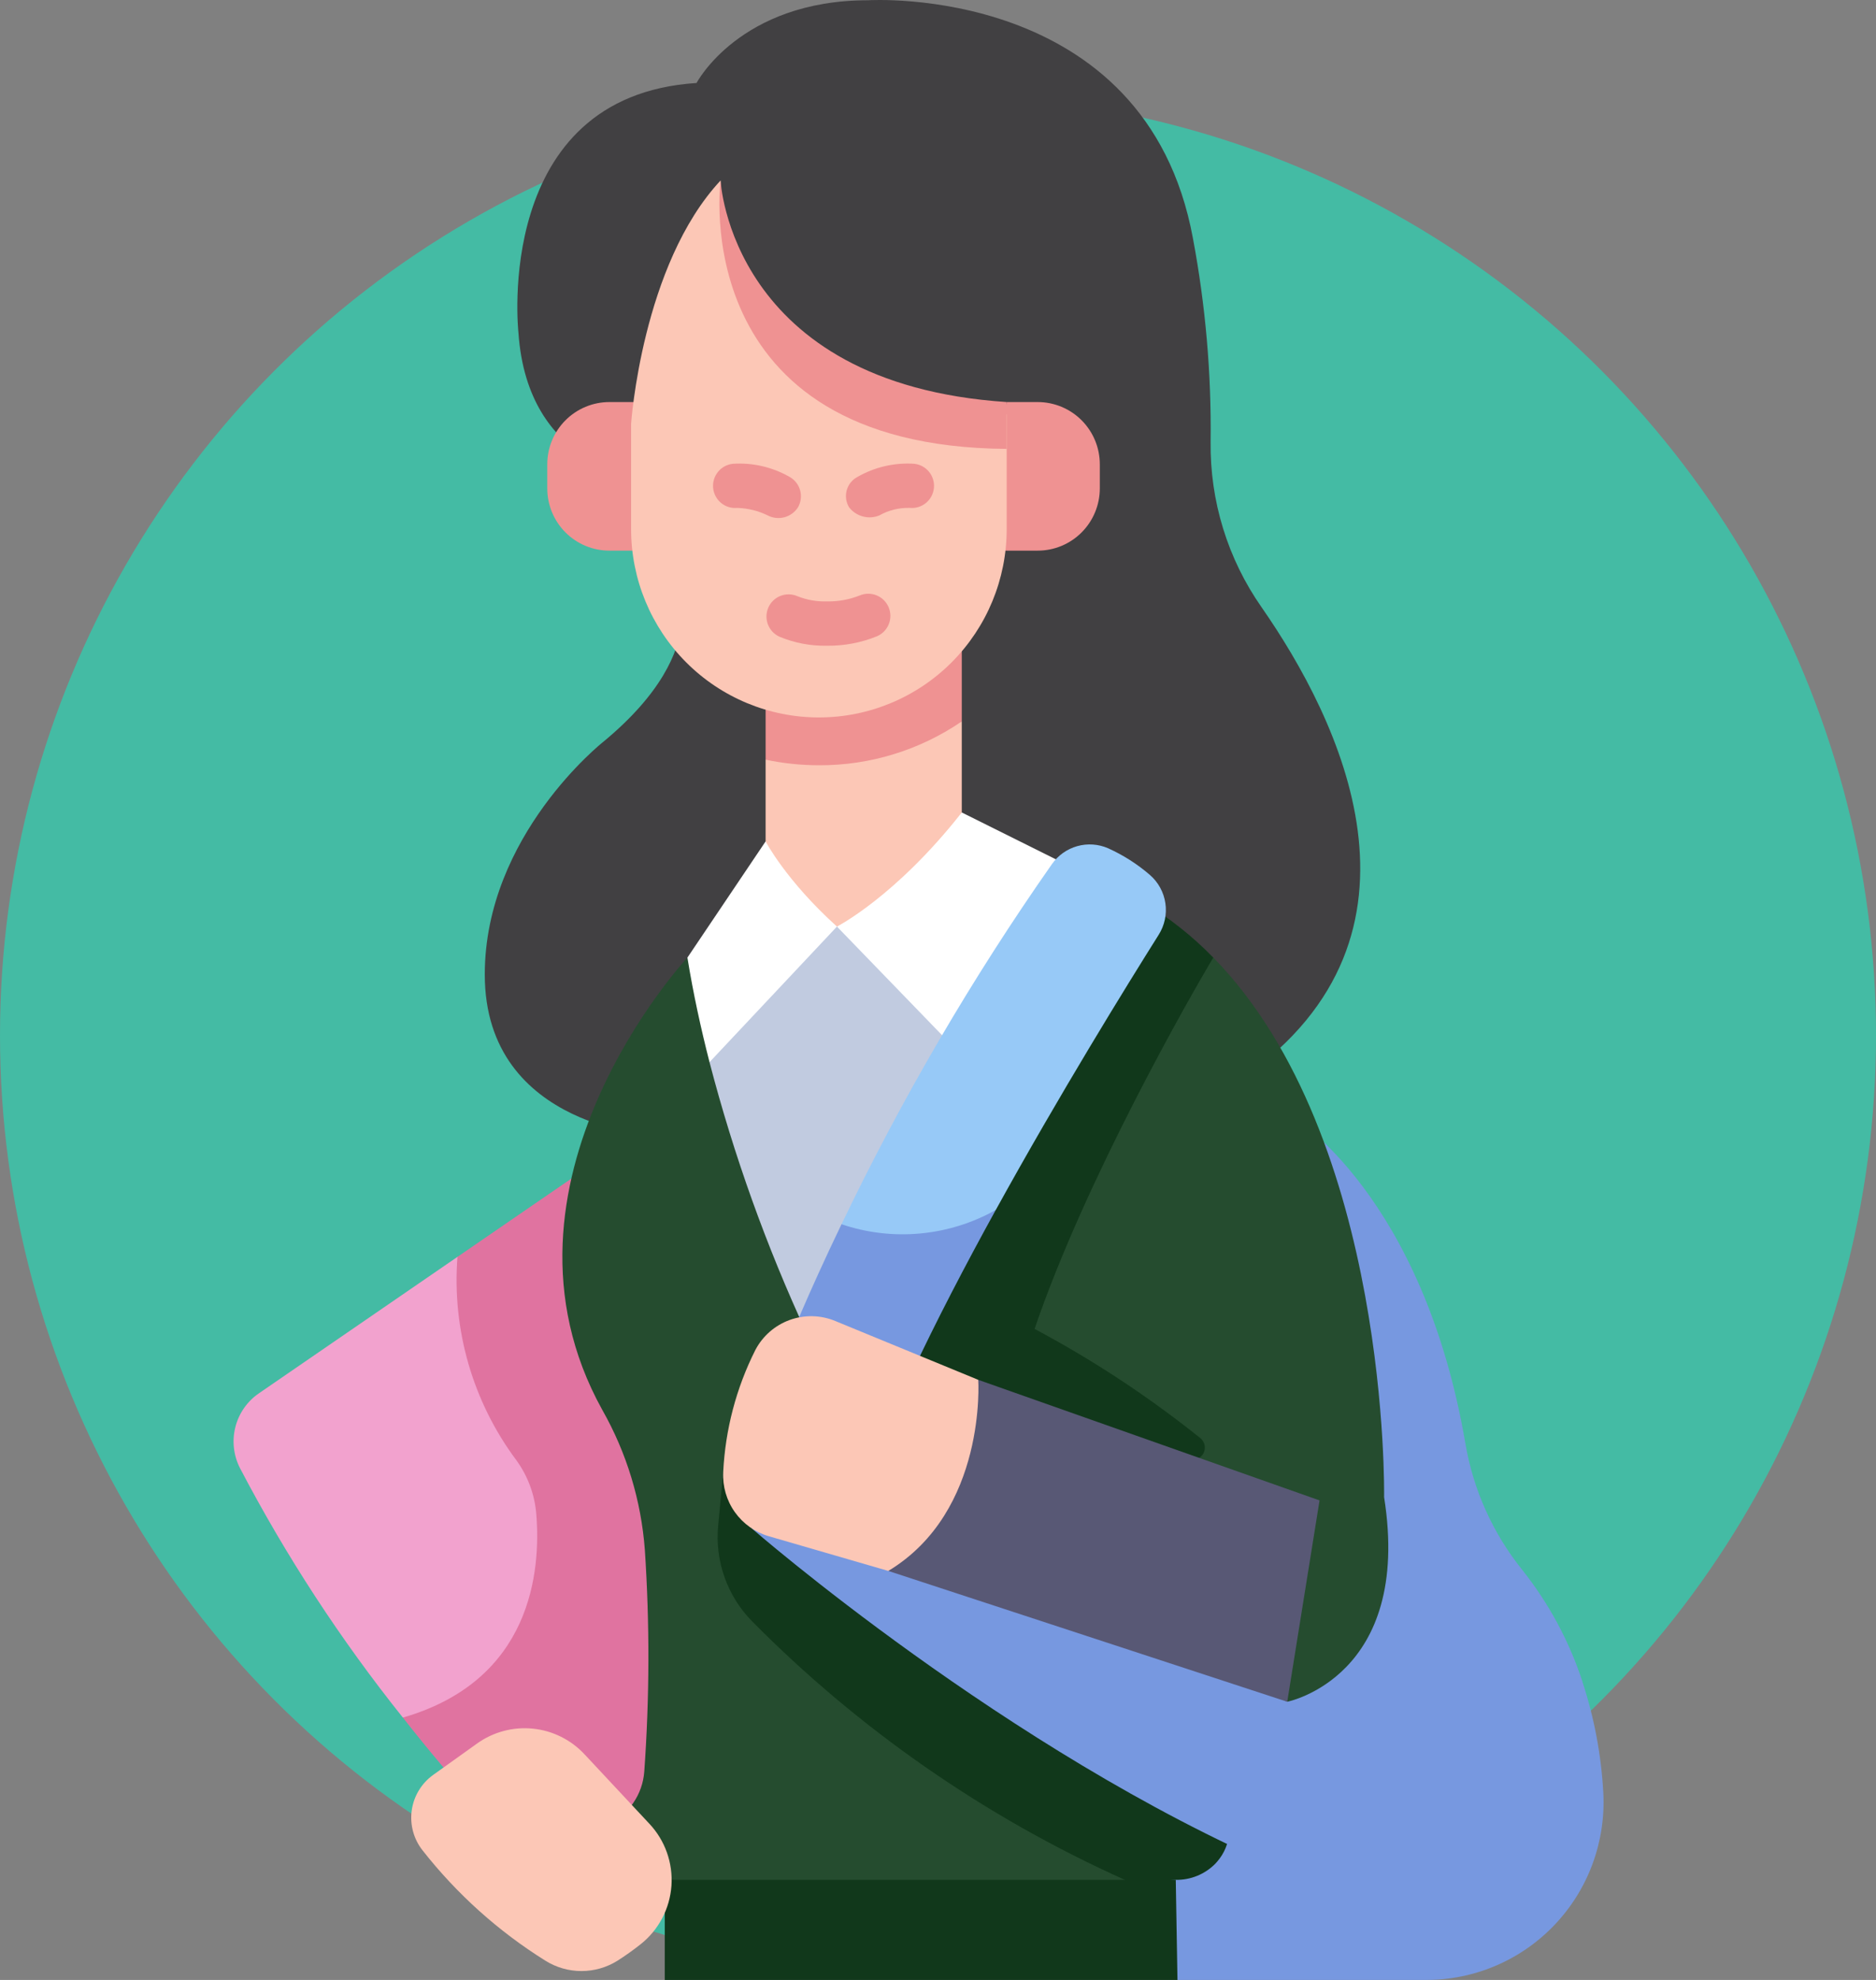 <svg width="145" height="153" viewBox="0 0 145 153" fill="none" xmlns="http://www.w3.org/2000/svg">
<rect x="0" y="0" width="145" height="153" fill="#808080" stroke="none"/>
<ellipse cx="72.5" cy="80.01" rx="72.5" ry="72.672" fill="#44BBA4"/>
<path d="M20 107.676L35.359 97.123C35.359 97.123 46.393 102.487 46.393 117.607C46.393 132.727 31.14 132.727 31.14 132.727C26.336 126.724 22.121 120.271 18.553 113.457C18.052 112.482 17.922 111.357 18.188 110.292C18.454 109.228 19.099 108.298 20 107.676V107.676Z" fill="#F2A2CE"/>
<path d="M35.359 97.123C34.924 102.745 36.544 108.334 39.917 112.848C40.799 114.065 41.33 115.503 41.451 117.002C41.809 121.397 41.104 129.85 31.139 132.726C35.103 137.784 39.429 142.546 44.083 146.974L55.892 137L45.748 89.986L35.359 97.123Z" fill="#E073A0"/>
<path d="M99.952 86.331C99.952 86.331 109.974 92.389 113.259 111.525C113.863 115.098 115.369 118.457 117.633 121.283C119.696 123.867 121.28 126.801 122.31 129.945C118.525 138.422 103.296 137.557 87.06 135.867L99.952 86.331Z" fill="#7798E0"/>
<path d="M123.925 138.58C123.77 135.643 123.225 132.739 122.304 129.946C106.053 134.057 96.184 126.243 91.174 120.053L87.058 135.868L91.007 153H110.185C112.047 153.007 113.89 152.635 115.603 151.904C117.317 151.174 118.863 150.101 120.149 148.752C121.435 147.403 122.433 145.805 123.082 144.056C123.731 142.307 124.018 140.444 123.925 138.58V138.58Z" fill="#7798E0"/>
<path d="M51.381 145.264V153H91.009L90.878 145.264C77.734 144.186 64.525 144.186 51.381 145.264Z" fill="#11381B"/>
<path d="M52.073 44.48C52.073 44.48 55.583 49.925 46.618 57.333C46.618 57.333 37.47 64.549 37.47 75.303C37.47 87.323 50.937 87.799 50.937 87.799L62.64 66.139V49.478L52.073 44.48Z" fill="#414042"/>
<path d="M49.484 36.811C49.484 36.811 40.778 36.146 40.07 25.695C40.07 25.695 38.045 7.43 53.838 6.413C53.838 6.413 57.178 0.02 67.099 0.02C67.099 0.02 88.56 -1.345 92.204 18.414C93.178 23.595 93.636 28.86 93.572 34.132C93.512 38.709 94.892 43.189 97.516 46.935C103.511 55.554 111.772 72.21 96.154 83.227H70.434L68.415 51.06L49.484 36.811Z" fill="#414042"/>
<path d="M53.131 73.999C53.131 73.999 36.848 91.466 46.554 108.953C48.435 112.267 49.558 115.958 49.841 119.759C50.221 125.466 50.206 131.192 49.797 136.897C49.734 137.765 49.441 138.602 48.948 139.318C48.441 139.973 48.158 140.772 48.139 141.6C48.121 142.428 48.368 143.24 48.844 143.916C49.124 144.332 49.502 144.673 49.945 144.908C50.388 145.143 50.882 145.265 51.383 145.264H86.939L99.495 131.503C99.495 131.503 109.178 129.587 106.98 115.69C106.98 115.69 107.454 87.991 93.78 73.996L82.356 67.136L53.131 73.999Z" fill="#254C2F"/>
<path d="M95.718 129.062L55.899 113.758L55.508 117.897C55.381 119.236 55.546 120.587 55.992 121.855C56.437 123.124 57.153 124.28 58.089 125.244C66.391 133.644 76.172 140.432 86.939 145.264H90.879C91.443 145.274 92.003 145.169 92.526 144.957C93.049 144.745 93.524 144.429 93.922 144.029C94.937 142.969 95.687 141.13 94.13 138.146L96.441 135.285L95.718 129.062Z" fill="#11381B"/>
<path d="M88.397 69.734L67.777 106.626L91.957 112.776C92.164 112.828 92.383 112.808 92.578 112.719C92.772 112.629 92.93 112.476 93.026 112.285C93.122 112.093 93.149 111.874 93.104 111.665C93.059 111.455 92.944 111.267 92.778 111.132C88.777 107.926 84.488 105.1 79.965 102.691C83.889 91.149 92.004 76.953 93.778 74C92.176 72.35 90.367 70.916 88.397 69.734V69.734Z" fill="#11381B"/>
<path d="M74.338 62.783L79.963 72.234L66.479 103.042H62.354C59.229 96.294 56.715 89.279 54.84 82.08L59.177 65.023L74.338 62.783Z" fill="#C1CBE0"/>
<path d="M75.398 82.664L82.353 66.775L74.338 62.783L64.689 71.6L75.398 82.664Z" fill="white"/>
<path d="M53.131 73.999C53.579 76.757 54.172 79.475 54.84 82.078L64.69 71.6L62.34 64.553L59.176 65.019L53.131 73.999Z" fill="white"/>
<path d="M65.044 94.602C69.694 84.893 75.133 75.584 81.308 66.771C81.781 66.097 82.472 65.607 83.264 65.385C84.056 65.163 84.9 65.222 85.654 65.552C86.821 66.079 87.906 66.771 88.876 67.608C89.524 68.169 89.949 68.944 90.074 69.792C90.2 70.64 90.017 71.505 89.56 72.23C87.101 76.136 81.902 84.546 76.963 93.505C76.963 93.503 69.43 99.567 65.044 94.602V94.602Z" fill="#97C9F7"/>
<path d="M59.176 58.703V65.021C59.176 65.021 60.751 68.047 64.689 71.6C64.689 71.6 69.219 69.297 74.338 62.784V55.748L59.176 58.703Z" fill="#FCC7B6"/>
<path d="M77.808 31.069H80.208C80.838 31.069 81.462 31.194 82.044 31.436C82.627 31.677 83.156 32.032 83.602 32.479C84.047 32.926 84.401 33.456 84.642 34.04C84.883 34.624 85.007 35.25 85.007 35.881V37.741C85.007 38.373 84.882 38.998 84.641 39.582C84.4 40.165 84.046 40.696 83.601 41.142C83.155 41.589 82.626 41.943 82.044 42.185C81.462 42.427 80.838 42.551 80.208 42.551H76.37L77.808 31.069Z" fill="#EF9292"/>
<path d="M59.176 58.703C60.53 58.99 61.91 59.134 63.294 59.135C67.233 59.154 71.084 57.972 74.338 55.748V47.848L59.176 52.521V58.703Z" fill="#EF9292"/>
<path d="M50.937 31.069H47.098C46.468 31.069 45.844 31.194 45.261 31.436C44.679 31.678 44.15 32.032 43.705 32.479C43.259 32.926 42.906 33.456 42.664 34.04C42.423 34.624 42.3 35.25 42.3 35.881V37.741C42.3 39.017 42.805 40.24 43.705 41.142C44.605 42.044 45.826 42.551 47.098 42.551H50.937V31.069Z" fill="#EF9292"/>
<path d="M55.696 13.946C55.696 13.946 55.133 30.681 77.809 32.02V40.892C77.809 44.75 76.28 48.451 73.558 51.179C70.835 53.908 67.144 55.441 63.294 55.441C59.444 55.441 55.753 53.908 53.031 51.179C50.309 48.451 48.779 44.75 48.779 40.892V32.749C48.779 32.749 49.616 20.459 55.696 13.946V13.946Z" fill="#FCC7B6"/>
<path d="M58.091 118.096C58.091 118.096 77.856 135.323 99.048 144.406C100.225 144.927 101.549 145.01 102.783 144.64C104.016 144.271 105.077 143.473 105.776 142.39C105.803 142.347 105.829 142.304 105.855 142.261C106.236 141.608 106.478 140.883 106.565 140.132C106.652 139.381 106.582 138.619 106.359 137.897C106.137 137.174 105.766 136.506 105.272 135.934C104.778 135.363 104.17 134.901 103.488 134.577C102.289 134.002 101.129 132.297 99.494 131.501C91.205 127.469 77.732 121.903 66.757 115.708L58.091 118.096Z" fill="#7798E0"/>
<path d="M75.61 106.626L101.991 115.944L99.494 131.503L68.659 121.393L75.61 106.626Z" fill="#585875"/>
<path d="M33.474 137.161L36.876 134.728C38.125 133.835 39.656 133.427 41.182 133.58C42.709 133.733 44.128 134.437 45.176 135.56L50.196 140.934C50.794 141.571 51.255 142.327 51.547 143.152C51.84 143.977 51.959 144.854 51.897 145.727C51.834 146.601 51.592 147.452 51.185 148.226C50.778 149.001 50.215 149.683 49.531 150.228C48.952 150.687 48.35 151.116 47.728 151.513C46.892 152.036 45.927 152.313 44.942 152.313C43.957 152.313 42.992 152.036 42.157 151.513C38.523 149.245 35.311 146.361 32.663 142.99C32.322 142.559 32.072 142.063 31.927 141.532C31.783 141.001 31.747 140.446 31.823 139.901C31.899 139.356 32.084 138.832 32.368 138.361C32.652 137.89 33.028 137.482 33.474 137.161V137.161Z" fill="#FCC7B6"/>
<path d="M59.341 39.831C58.606 39.47 57.802 39.272 56.984 39.249C56.533 39.292 56.083 39.154 55.733 38.864C55.384 38.575 55.163 38.159 55.12 37.706C55.077 37.254 55.215 36.803 55.503 36.453C55.792 36.102 56.207 35.881 56.658 35.838C58.192 35.74 59.721 36.098 61.053 36.866C61.247 36.978 61.417 37.128 61.554 37.307C61.69 37.485 61.79 37.689 61.848 37.906C61.906 38.124 61.921 38.35 61.891 38.573C61.862 38.796 61.789 39.011 61.677 39.206C61.434 39.583 61.061 39.855 60.629 39.971C60.197 40.086 59.738 40.036 59.341 39.831Z" fill="#EF9292"/>
<path d="M65.63 39.206C65.511 39.012 65.434 38.797 65.401 38.573C65.369 38.349 65.382 38.12 65.44 37.901C65.499 37.682 65.601 37.477 65.741 37.299C65.88 37.121 66.055 36.974 66.254 36.865C67.586 36.097 69.114 35.739 70.648 35.837C71.099 35.881 71.514 36.102 71.803 36.453C72.091 36.803 72.228 37.254 72.185 37.706C72.142 38.159 71.921 38.575 71.571 38.864C71.222 39.153 70.772 39.291 70.321 39.248C69.497 39.223 68.683 39.425 67.965 39.83C67.561 39.995 67.115 40.023 66.693 39.91C66.272 39.797 65.898 39.55 65.63 39.206Z" fill="#EF9292"/>
<path d="M63.911 49.9C62.656 49.923 61.411 49.687 60.252 49.204C59.84 49.02 59.518 48.679 59.356 48.258C59.194 47.836 59.204 47.367 59.385 46.953C59.566 46.539 59.903 46.214 60.322 46.048C60.742 45.882 61.209 45.889 61.624 46.067C62.35 46.359 63.129 46.497 63.911 46.474C64.779 46.491 65.642 46.334 66.45 46.014C66.867 45.838 67.338 45.836 67.757 46.007C68.177 46.179 68.511 46.511 68.687 46.93C68.862 47.349 68.865 47.82 68.693 48.241C68.522 48.661 68.191 48.996 67.773 49.172C66.546 49.669 65.234 49.916 63.911 49.9Z" fill="#EF9292"/>
<path d="M77.808 34.689V31.068C56.426 29.654 55.695 13.945 55.695 13.945C55.695 13.945 52.927 34.511 77.808 34.689Z" fill="#EF9292"/>
<path d="M70.434 106.2C72.338 102.126 74.621 97.753 76.963 93.503C75.162 94.51 73.171 95.129 71.118 95.318C69.065 95.508 66.995 95.264 65.041 94.602C62.333 100.23 60.91 103.851 60.91 103.851L70.434 106.2Z" fill="#7798E0"/>
<path d="M64.561 102.081L75.61 106.626C75.61 106.626 76.293 116.792 68.659 121.393L59.423 118.712C58.364 118.407 57.439 117.751 56.799 116.851C56.159 115.951 55.842 114.861 55.899 113.758C56.058 110.476 56.902 107.265 58.377 104.331C58.941 103.249 59.889 102.419 61.033 102.002C62.178 101.586 63.437 101.614 64.561 102.081V102.081Z" fill="#FCC7B6"/>
</svg>
